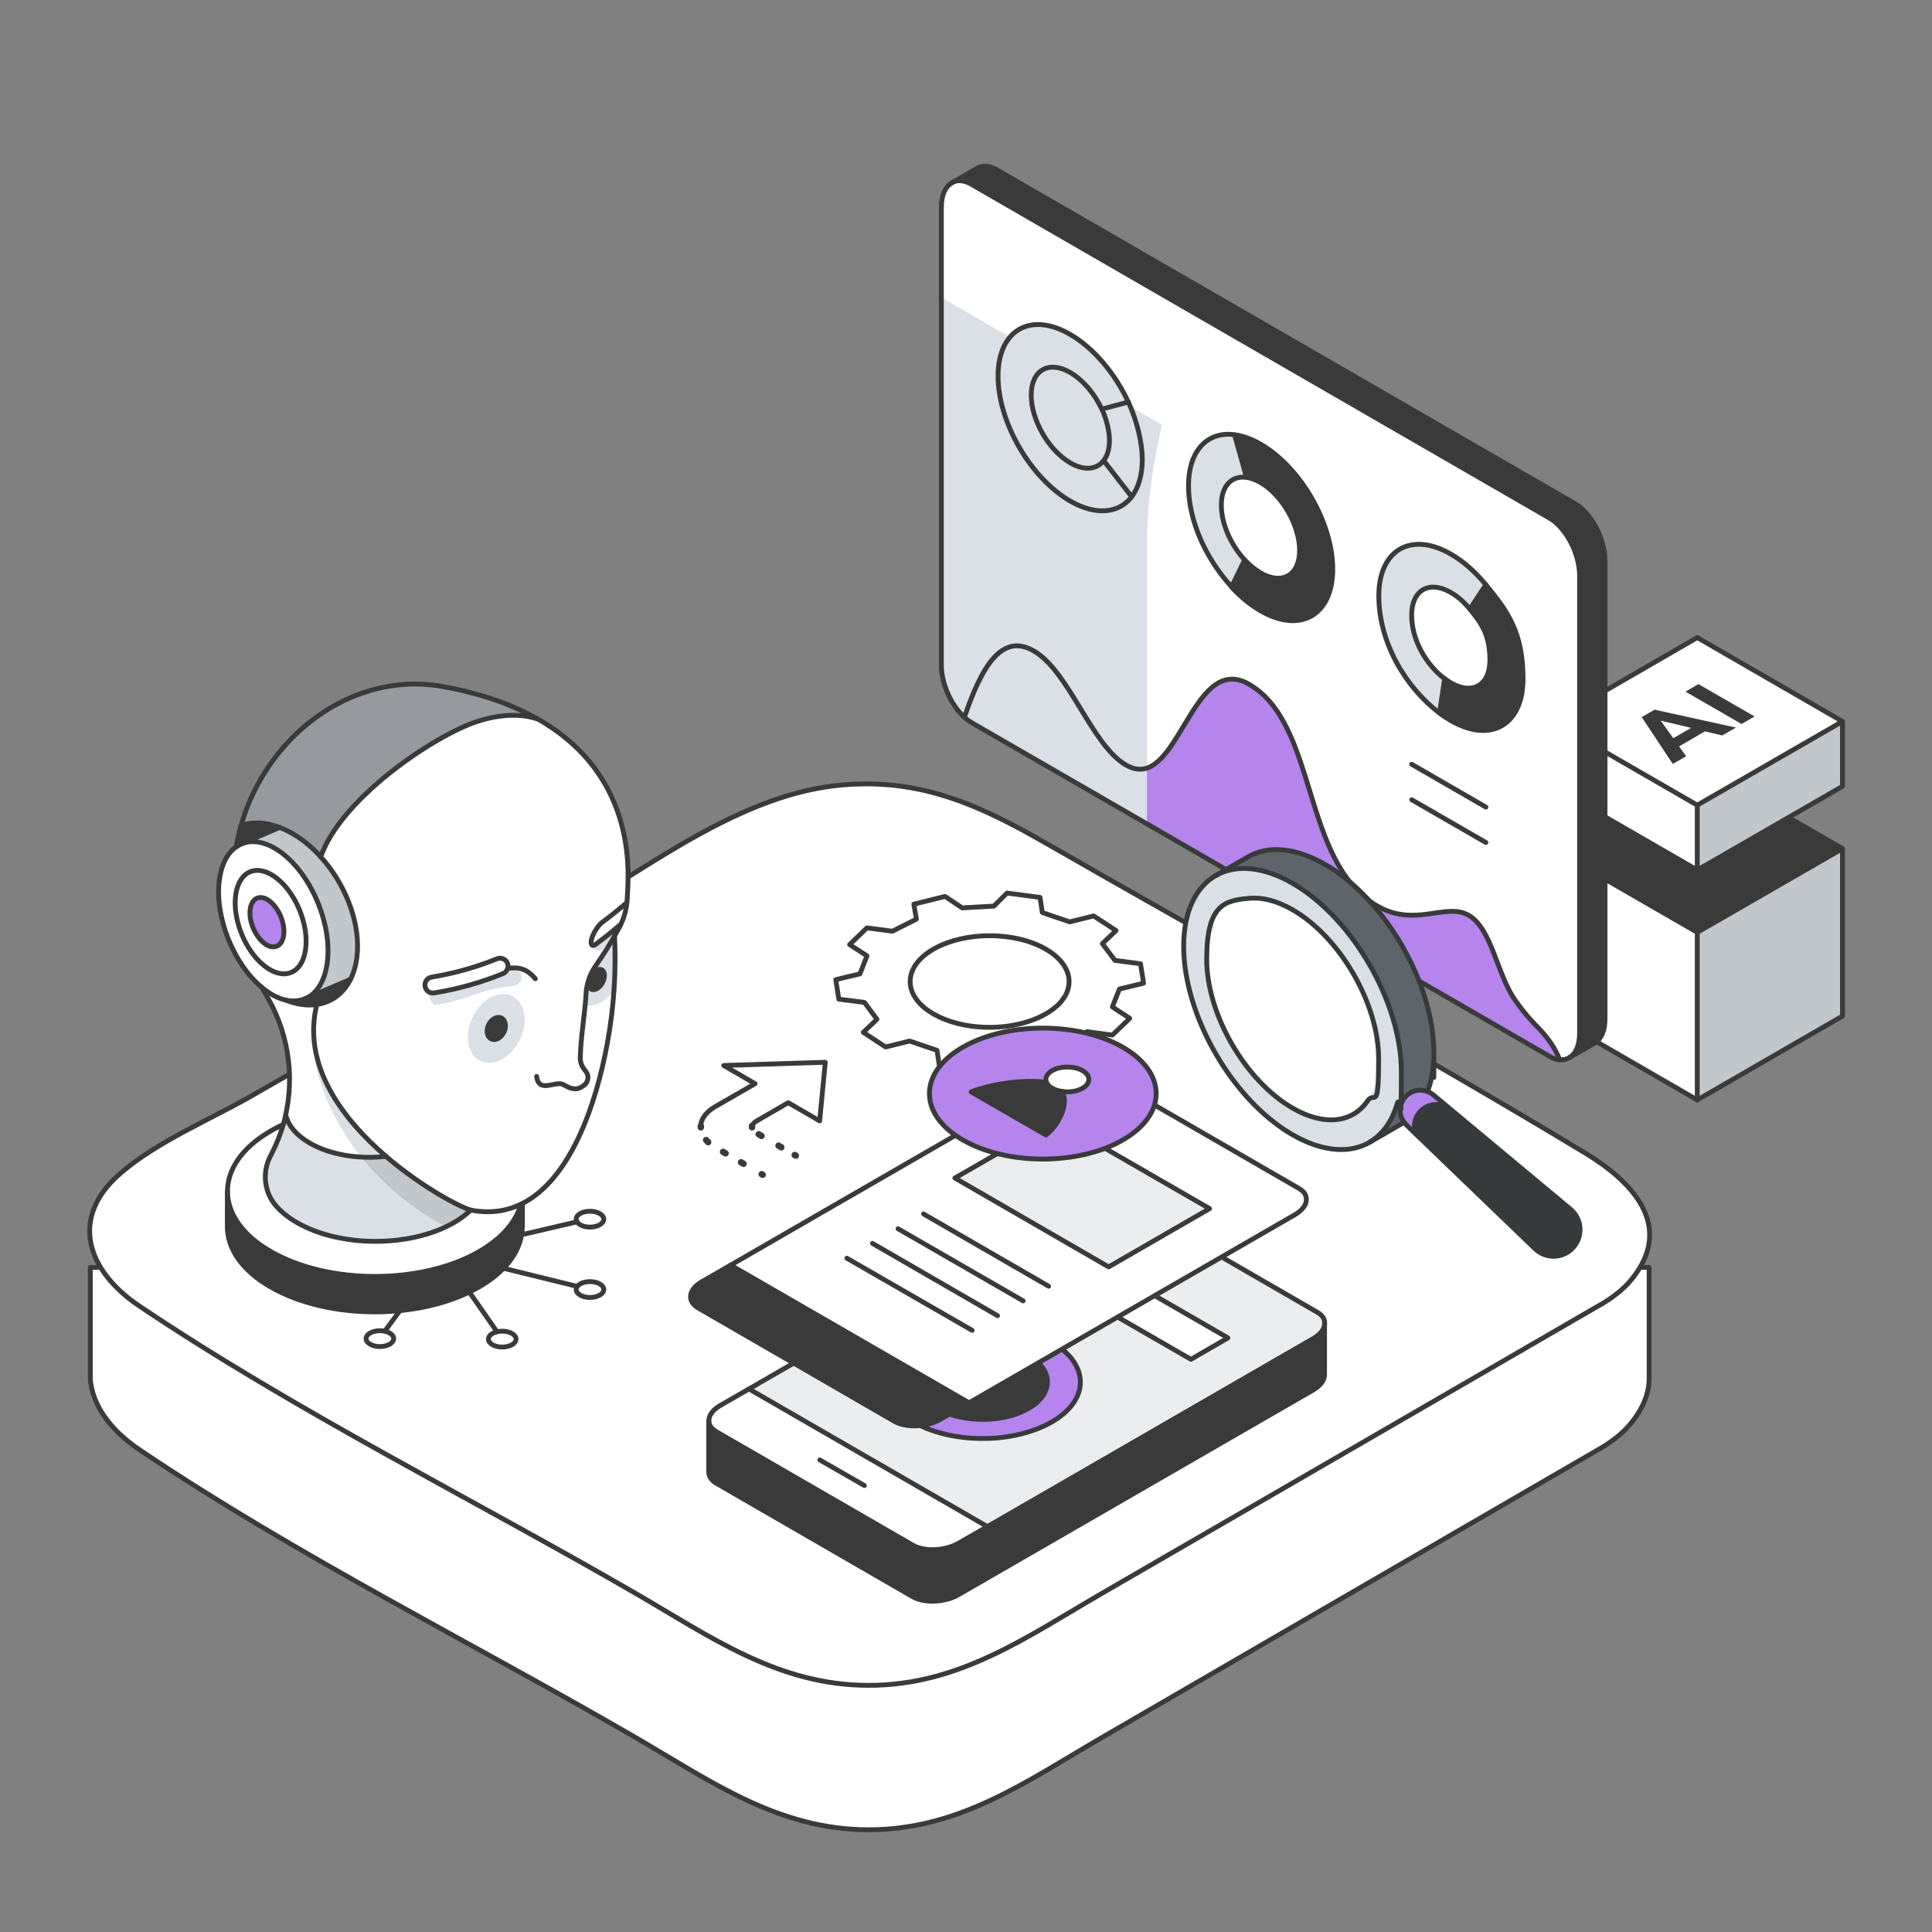 <?xml version="1.0" encoding="UTF-8"?>
<svg xmlns="http://www.w3.org/2000/svg" version="1.1" viewBox="0 0 1200 1200">
  <rect x="0" y="0" width="1200" height="1200" fill="#808080" stroke="none"/>
  <!-- Generator: Adobe Illustrator 29.3.1, SVG Export Plug-In . SVG Version: 2.1.0 Build 151)  -->
  <defs>
    <style>
      .st0 {
        fill: #ebedef;
      }

      .st1 {
        fill: #c2c7cc;
      }

      .st2 {
        fill: #c2c7cc;
      }

      .st3 {
        fill: #969a9e;
      }

      .st4, .st5, .st6, .st7, .st8, .st9, .st10 {
        stroke-linecap: round;
        stroke-linejoin: round;
      }

      .st4, .st5, .st7, .st8, .st10 {
        stroke: #3a3a3a;
      }

      .st4, .st6, .st7, .st9 {
        stroke-width: 3px;
      }

      .st4, .st11 {
        fill: #fff;
      }

      .st12 {
        fill: #3a3a3a;
      }

      .st13 {
        fill: #3a3a3a;
      }

      .st14 {
        isolation: isolate;
      }

      .st5 {
        stroke-dasharray: 1.8 11.1;
      }

      .st5, .st6, .st7, .st8, .st9, .st10 {
        fill: none;
      }

      .st5, .st8, .st10 {
        stroke-width: 4px;
      }

      .st6 {
        stroke: #373a3a;
      }

      .st15 {
        mix-blend-mode: multiply;
      }

      .st16 {
        fill: #5f646b;
      }

      .st17 {
        fill: #dae0e5;
      }

      .st18 {
        fill: #b584ed;
      }

      .st19 {
        fill: #373a3a;
      }

      .st9 {
        stroke: #3a3a3a;
      }

      .st10 {
        stroke-dasharray: 2 12.2;
      }
    </style>
  </defs>
  <g class="st14">
    <g id="Layer_1">
      <g>
        <g id="cube">
          <g>
            <polygon class="st2" points="1144.4 527.1 1144.4 631.1 1054.2 683.2 1054.2 579.1 1144.4 527.1"/>
            <polygon class="st12" points="1144.4 527.1 1054.2 579.1 964.1 527.1 1054.2 475 1144.4 527.1"/>
            <polygon class="st11" points="1054.2 579.1 1054.2 683.2 964.1 631.1 964.1 527.1 1054.2 579.1"/>
          </g>
          <g>
            <polygon class="st7" points="964.1 527.1 1054.2 475 1144.4 527.1 1054.2 579.1 964.1 527.1"/>
            <line class="st7" x1="1054.2" y1="579.1" x2="1054.2" y2="683.2"/>
            <polyline class="st7" points="964.1 527.1 964.1 631.1 1054.2 683.2 1144.4 631.1 1144.4 527.1"/>
          </g>
        </g>
        <g id="cube1" data-name="cube">
          <g>
            <polygon class="st2" points="1144.4 448.1 1144.4 488.4 1054.2 540.4 1054.2 500.1 1144.4 448.1"/>
            <polygon class="st11" points="1144.4 448.1 1054.2 500.1 964.1 448.1 1054.2 396 1144.4 448.1"/>
            <polygon class="st11" points="1054.2 500.1 1054.2 540.4 964.1 488.4 964.1 448.1 1054.2 500.1"/>
          </g>
          <g>
            <polygon class="st7" points="964.1 448.1 1054.2 396 1144.4 448.1 1054.2 500.1 964.1 448.1"/>
            <line class="st7" x1="1054.2" y1="500.1" x2="1054.2" y2="540.4"/>
            <polyline class="st7" points="964.1 448.1 964.1 488.4 1054.2 540.4 1144.4 488.4 1144.4 448.1"/>
          </g>
        </g>
        <g>
          <path class="st12" d="M1059.1,454.2l-16.2,9.4,4.4,6.1-8.3,4.8-19.3-29.1,8-4.6,50.5,11.1-8.5,4.9-10.6-2.5ZM1050.4,452.1l-18.9-4.5,7.8,10.9,11.1-6.4Z"/>
          <polygon class="st12" points="1046.9 429.6 1054.9 424.9 1089.8 445 1081.7 449.7 1046.9 429.6"/>
        </g>
      </g>
      <g>
        <path class="st4" d="M56.1,787.2v69h0c1,16.5,12.6,32.2,30.6,44.3,97.7,65.8,206,119.5,307.9,178.6,47,27.3,88.7,57.4,145,57.4s98-30.1,145-57.4c102.6-59.5,205.2-119.1,307.9-178.6,7.4-4.2,14.9-9.6,20.3-16.2,8.1-9.9,11.5-19.3,11.5-28.1h0v-69H56.1Z"/>
        <path class="st4" d="M992.8,811.1c-102.7,59.5-205.4,119-308.1,178.4-47.1,27.3-88.9,57.3-145.1,57.3-56.3,0-98-30-145.1-57.3-102-59-210.3-112.7-308.1-178.4-32-21.5-44-54.6-11.4-82.5,23.2-19.9,55.2-33,81.4-48,64.4-37,128.7-74,193.1-110.9,53.2-30.6,110.5-76.9,174.2-82.2,48.8-4.1,85.6,13,126.6,36.6,111.3,63.9,224.2,125.6,334,191.9,29.1,17.6,56.5,45.3,28.9,78.9-5.4,6.6-12.9,12-20.3,16.2h0Z"/>
      </g>
      <g>
        <g>
          <path class="st13" d="M996.9,463.6v169.2c0,7.4-2.4,12.5-6.2,14.9,0,0-.1,0-.2.1l-15.6,8.9c3.8-2.3,6.2-7.6,6.2-14.9v-284.4c0-13.7-8.4-29.7-18.7-35.7l-359-207.3c-4.5-2.6-8.7-2.9-11.9-1.2l15.7-9.1c3.2-1.7,7.4-1.5,11.9,1.2l359,207.3c10.3,6,18.7,21.9,18.7,35.7v115.2Z"/>
          <path class="st11" d="M702.9,308.5c4.2-5.5,6.6-13.3,6.6-23.2s-3.2-23.9-8.7-35.6c-8.1-17.5-21.3-33.4-36.1-42-24.7-14.3-44.8-2.7-44.8,25.9s20.1,63.3,44.8,77.6c16.1,9.3,30.3,7.6,38.2-2.6ZM981.1,472.7v169.2c0,7.4-2.4,12.6-6.2,14.9,0,0-.1.1-.3.2-1.7,1-3.7,1.4-5.9,1.2h0c-2.5-6.3-6.4-12.5-12.4-18.8-4.3-4.4-9.3-9.7-15.3-18.2-11.2-15.9-14.4-44.3-28.8-52.6-14.2-8.2-33,7.9-56.8-5.8-47.3-27.3-36.5-112.8-79.6-137.7-36.2-20.9-44,69-76.4,50.2-21.5-12.4-35.2-58.2-57.3-70.9-19.8-11.4-32.3,9.4-43.1,41.2-8.2-7.4-14.3-20.7-14.3-32.4V128.7c0-7.5,2.5-12.8,6.5-15.1l.3-.2c3.2-1.7,7.4-1.5,11.9,1.2l359,207.3c10.3,6,18.7,21.9,18.7,35.7v115.3ZM946,421.8c0-19.5-9.3-41.8-23.1-58.5-6.4-7.8-13.8-14.5-21.7-19-24.7-14.3-44.8-2.7-44.8,25.9s16.3,56.6,37.7,72.8c2.3,1.8,4.7,3.3,7.1,4.7,24.7,14.3,44.8,2.7,44.8-25.9ZM827.7,353.5c0-28.6-20-63.3-44.8-77.6-5.7-3.3-11.1-5.2-16.2-5.9-16.7-2.2-28.6,9.7-28.6,31.7s11,45.6,26.7,62.7c5.5,6,11.7,11.1,18.1,14.8,24.7,14.3,44.8,2.7,44.8-25.9Z"/>
          <path class="st18" d="M956.3,639.4c6,6.3,9.9,12.5,12.4,18.8-2-.2-4.1-.9-6.3-2.2l-359-207.3c-1.5-.9-3-2-4.4-3.3,10.8-31.8,23.3-52.6,43.1-41.2,22.1,12.8,35.8,58.5,57.3,70.9,32.4,18.7,40.2-71.1,76.4-50.2,43.1,24.9,32.3,110.4,79.6,137.7,23.8,13.7,42.6-2.4,56.8,5.8,14.4,8.3,17.6,36.7,28.8,52.6,5.9,8.5,11,13.8,15.3,18.2Z"/>
          <path class="st13" d="M922.9,363.2c13.8,16.8,23.1,39.1,23.1,58.5,0,28.6-20,40.1-44.8,25.9-2.4-1.4-4.8-3-7.1-4.7l3.2-21.5c1.2.9,2.5,1.8,3.8,2.6,13.4,7.8,24.3,1.5,24.3-14s-5.1-22.7-12.5-31.8l9.9-14.9Z"/>
          <path class="st17" d="M922.9,363.2l-9.9,14.9c-3.5-4.3-7.5-7.9-11.8-10.3-13.4-7.8-24.3-1.5-24.3,14s8.9,30.7,20.5,39.6l-3.2,21.5c-21.4-16.3-37.7-47.1-37.7-72.8s20-40.1,44.8-25.9c7.9,4.5,15.3,11.2,21.7,19Z"/>
          <path class="st11" d="M913,378.2c7.5,9.1,12.5,21.2,12.5,31.8,0,15.5-10.9,21.8-24.3,14-1.3-.8-2.6-1.6-3.8-2.6-11.6-8.8-20.5-25.6-20.5-39.6s10.9-21.8,24.3-14c4.3,2.5,8.3,6.1,11.8,10.3Z"/>
          <path class="st13" d="M782.9,276c24.7,14.3,44.8,49,44.8,77.6s-20,40.1-44.8,25.9c-6.4-3.7-12.5-8.8-18.1-14.8l8.3-16.9c3,3.3,6.3,6,9.8,8.1,13.4,7.8,24.3,1.5,24.3-14s-10.9-34.4-24.3-42.1c-3.1-1.8-6.1-2.8-8.8-3.2l-7.4-26.3c5,.6,10.5,2.6,16.2,5.9Z"/>
          <path class="st11" d="M782.9,299.6c13.4,7.8,24.3,26.6,24.3,42.1s-10.9,21.8-24.3,14c-3.5-2-6.8-4.8-9.8-8.1-8.5-9.3-14.5-22.6-14.5-34.1s6.5-18.4,15.5-17.2c2.7.4,5.7,1.4,8.8,3.2Z"/>
          <path class="st17" d="M766.8,270.1l7.4,26.3c-9.1-1.2-15.5,5.3-15.5,17.2s6,24.8,14.5,34.1l-8.3,16.9c-15.7-17.1-26.7-41.6-26.7-62.7s11.9-33.9,28.6-31.7Z"/>
          <path class="st13" d="M709.5,285.3c0,9.9-2.4,17.8-6.6,23.2l-17.4-22.4h0c2.3-3,3.6-7.2,3.6-12.6s-1.7-13-4.7-19.3h0l16.5-4.4c5.5,11.7,8.7,24.1,8.7,35.6Z"/>
          <path class="st17" d="M685.5,286.1l17.4,22.4c-7.9,10.2-22,11.9-38.2,2.6-24.7-14.3-44.8-49-44.8-77.6s20.1-40.1,44.8-25.9c14.8,8.6,28,24.5,36.1,42l-16.5,4.4h0c-4.4-9.5-11.6-18.1-19.6-22.8-13.4-7.8-24.3-1.5-24.3,14s10.9,34.4,24.3,42.1c8.8,5.1,16.4,4.1,20.7-1.4h0Z"/>
          <path class="st11" d="M689.1,273.5c0,5.4-1.3,9.7-3.6,12.6-4.3,5.6-12,6.5-20.7,1.4-13.4-7.8-24.3-26.6-24.3-42.1s10.9-21.8,24.3-14c8,4.6,15.2,13.3,19.6,22.8,3,6.4,4.7,13.1,4.7,19.3Z"/>
        </g>
        <g class="st15">
          <path class="st17" d="M584.8,413c0,11.7,6.1,25.1,14.3,32.4,1.4,1.3,2.9,2.4,4.4,3.3l108.9,62.9v-173.1c0-20.9,2.5-43.2,7.5-66.1l1.8-8.5-136.8-79v228.2Z"/>
        </g>
        <g>
          <path class="st9" d="M968.7,658.2c2.2.2,4.2-.2,5.9-1.2.1,0,.2,0,.3-.2,3.8-2.3,6.2-7.6,6.2-14.9v-284.4c0-13.7-8.4-29.7-18.7-35.7l-359-207.3c-4.5-2.6-8.7-2.9-11.9-1.2"/>
          <path class="st9" d="M607,104.5l-15.8,9.1c-4,2.3-6.5,7.6-6.5,15.1v284.4c0,11.7,6.1,25,14.3,32.4,1.4,1.3,2.9,2.4,4.4,3.3l359,207.3c2.2,1.3,4.3,2,6.3,2.2"/>
          <path class="st9" d="M599,445.5c10.8-31.8,23.3-52.6,43.1-41.2,22.1,12.8,35.8,58.5,57.3,70.9,32.4,18.7,40.2-71.1,76.4-50.2,43.1,24.9,32.3,110.4,79.6,137.7,23.8,13.7,42.6-2.4,56.8,5.8,14.4,8.3,17.6,36.7,28.8,52.6,5.9,8.5,11,13.8,15.3,18.2,6,6.3,9.9,12.5,12.4,18.8h0"/>
          <path class="st9" d="M702.9,308.5c4.2-5.5,6.6-13.3,6.6-23.2s-3.2-23.9-8.7-35.6c-8.1-17.5-21.3-33.4-36.1-42-24.7-14.3-44.8-2.7-44.8,25.9s20.1,63.3,44.8,77.6c16.1,9.3,30.3,7.6,38.2-2.6Z"/>
          <path class="st9" d="M685.5,286.1c2.3-3,3.6-7.2,3.6-12.6s-1.7-13-4.7-19.3c-4.4-9.5-11.6-18.1-19.6-22.8-13.4-7.8-24.3-1.5-24.3,14s10.9,34.4,24.3,42.1c8.8,5.1,16.4,4.1,20.7-1.4Z"/>
          <line class="st9" x1="700.9" y1="249.7" x2="684.4" y2="254.1"/>
          <polyline class="st9" points="685.5 286.1 702.9 308.5 702.9 308.5"/>
          <path class="st9" d="M764.9,364.6c5.5,6,11.7,11.1,18.1,14.8,24.7,14.3,44.8,2.7,44.8-25.9s-20-63.3-44.8-77.6c-5.7-3.3-11.2-5.2-16.2-5.9-16.7-2.2-28.6,9.7-28.6,31.7s11,45.6,26.7,62.7Z"/>
          <path class="st9" d="M773.1,347.7c3,3.3,6.3,6,9.8,8.1,13.4,7.8,24.3,1.5,24.3-14s-10.9-34.4-24.3-42.1c-3.1-1.8-6.1-2.8-8.8-3.2-9.1-1.2-15.5,5.3-15.5,17.2s6,24.8,14.5,34.1Z"/>
          <line class="st9" x1="764.9" y1="364.6" x2="773.1" y2="347.7"/>
          <line class="st9" x1="774.2" y1="296.4" x2="766.8" y2="270.1"/>
          <path class="st9" d="M894.1,442.9c2.3,1.8,4.7,3.3,7.1,4.7,24.7,14.3,44.8,2.7,44.8-25.9s-9.3-41.8-23.1-58.5c-6.4-7.8-13.8-14.5-21.7-19-24.7-14.3-44.8-2.7-44.8,25.9s16.3,56.6,37.7,72.8Z"/>
          <path class="st9" d="M897.3,421.5c1.2.9,2.5,1.8,3.8,2.6,13.4,7.8,24.3,1.5,24.3-14s-5-22.7-12.5-31.8c-3.5-4.3-7.5-7.9-11.8-10.3-13.4-7.8-24.3-1.5-24.3,14s8.9,30.8,20.5,39.6Z"/>
          <line class="st9" x1="897.3" y1="421.5" x2="894.1" y2="442.9"/>
          <line class="st9" x1="913" y1="378.2" x2="922.9" y2="363.2"/>
          <line class="st9" x1="876.8" y1="474.7" x2="922.9" y2="501.3"/>
          <line class="st9" x1="876.8" y1="496.7" x2="922.9" y2="523.3"/>
          <path class="st9" d="M974.9,656.8l15.6-8.9c0,0,.1-.1.2-.1,3.8-2.4,6.2-7.6,6.2-14.9v-284.4c0-13.7-8.4-29.7-18.7-35.7l-359-207.3c-4.5-2.6-8.7-2.9-11.9-1.2"/>
        </g>
      </g>
      <g>
        <polygon class="st7" points="701.7 632.5 690.9 625.4 695.3 614.3 710.3 610.7 708.4 598.6 693.2 596.6 693.1 596.6 692.5 596.5 684.7 586.1 693.2 578 679.3 568.9 664.4 572.6 647.4 566.8 646 557.4 625.5 554.7 617.3 562.8 597.6 563.9 587 556.8 567.6 561.6 569.2 570.9 554.3 578.4 538.5 576.3 527.7 586.7 538.5 593.7 534.1 604.9 527.8 606.4 527.7 606.4 527.7 606.4 519.1 608.5 521 620.6 536.9 622.6 544.7 633.1 536.2 641.2 550.1 650.3 565 646.6 582 652.4 583.4 661.7 603.9 664.4 612.1 656.3 631.8 655.3 642.4 662.4 661.8 657.6 660.2 648.3 675.1 640.8 690.9 642.9 692.8 641.1 700.7 633.5 701.7 632.5"/>
        <path class="st7" d="M574.4,626.1c-2.4-1.9-4.3-4-5.8-6.2-3.4-5.1-4.3-10.8-2.1-16.5,6-15.3,32.5-25,59.1-21.5,26.6,3.5,43.2,18.7,37.2,34.1-.5,1.4-1.2,2.7-2.1,3.9-1.5,2.3-3.4,4.4-5.8,6.2-11.2,9.1-31.2,13.9-51.2,11.3-12.3-1.6-22.5-5.8-29.3-11.3Z"/>
      </g>
      <g>
        <polyline class="st7" points="358.5 799 274.7 778.4 358.4 758.9"/>
        <polyline class="st7" points="308.7 827.2 274.7 778.4 239 826.8"/>
        <path class="st7" d="M360.5,804.5c3.4,1.9,8.8,1.8,12.1-.1,3.3-2,3.2-5.1-.2-7-3.4-1.9-8.8-1.8-12.1.1-3.3,2-3.2,5.1.2,7Z"/>
        <path class="st7" d="M306,835.3c3.4,1.9,8.8,1.8,12.1-.1,3.3-2,3.2-5.1-.2-7-3.4-1.9-8.8-1.8-12.1.1-3.3,2-3.2,5.1.2,7Z"/>
        <path class="st7" d="M230,835c3.4,1.9,8.8,1.8,12.1-.1,3.3-2,3.2-5.1-.2-7-3.4-1.9-8.8-1.8-12.1.1-3.3,2-3.2,5.1.2,7Z"/>
        <path class="st7" d="M360.5,760.8c3.4,1.9,8.8,1.8,12.1-.1,3.3-2,3.2-5.1-.2-7-3.4-1.9-8.8-1.8-12.1.1s-3.2,5.1.2,7Z"/>
      </g>
      <g>
        <g>
          <path class="st17" d="M315.5,600c0,2-1.1,4-3.1,4.8-13.5,5.5-27.9,9.6-42.7,12-.3,0-.5,0-.8,0-.7,0-1.3-.1-1.9-.4-.4,1.7-.2,3.6.5,5.1,0,1.1,1.7,2.8,3.3,2.8,16-2.2,30.3-10.5,46.3-11.6,4.4,0,8.8-3.9,6.1-8.3-1.9-2.9-4.7-4.2-7.7-4.5Z"/>
          <path class="st17" d="M375.4,588.5c1.9-2.6,4-4.4,6.3-6,0-.4,0-.9,0-1.3,1.1-1.9,2.1-3.7,3-5.4.3-.5.6-1.1.8-1.6-5.2,4.4-10.3,8.4-15.3,12.2-.8.6-1.5.9-2.1.8,0,.3,0,.5.2.8,1.1,4.4,5.5,2.8,7.2.6Z"/>
          <path class="st11" d="M375.4,588.5c-1.7,2.2-6.1,3.9-7.2-.6,0-.3-.1-.5-.2-.8-1-.2-1.3-1.7-.7-4.1,1-3.7,3.9-8.3,6.5-10.2,5-3.7,10.1-7.8,15.3-12.2,0-1,.2-2,.2-3,.2-9.6,9.1-74.7-56.1-111.3h0c-12.5-4-27.6-2.1-41.8,3.5-15.5,6.2-40.5,21.3-60.9,40-14.3,13-26.3,27.8-31.4,42.3,14.6,16.1,23.9,38.7,22.8,58.8-.4,6.7-1.9,12.5-4.3,17.3-4.4,8.8-11.8,14.3-21,15.6h0c-9.4,37.5,15.8,71,42.9,94.3,22.7,19.5,46.6,31.8,52.7,33.4.2,0,.4,0,.5.1,11.5,2.1,21.6.5,30.5-3.7.4-.2.7-.4,1.1-.5,29.8-15.2,45.7-61,52.8-99.9,3.9-21.6,5.5-43.4,4.5-65.1-2.3,1.5-4.4,3.4-6.3,6ZM309.6,644.9c-3.1,1.8-6.1.5-6.9-2.9-.7-3.4,1.1-7.5,4.2-9.3,3.1-1.8,6.1-.5,6.9,2.9.7,3.4-1.1,7.5-4.2,9.3ZM317.1,612.7c-16,1.1-30.3,9.4-46.3,11.6-1.7,0-3.3-1.7-3.3-2.8-.8-1.5-.9-3.4-.5-5.1-1.5-.6-2.7-2-3-3.8-.4-2.7,1.4-5.2,4.1-5.7,14.1-2.3,27.8-6.2,40.6-11.4,2.5-1,5.4.2,6.5,2.7.2.6.3,1.1.4,1.7,3,.3,5.8,1.6,7.7,4.5,2.8,4.4-1.7,8.3-6.1,8.3ZM375.5,606.5c-.3,3.3-2.6,6.9-5.3,8-2.7,1.1-4.7-.7-4.4-4,.3-3.3,2.6-6.9,5.3-8,2.7-1.1,4.7.7,4.4,4Z"/>
          <path class="st17" d="M381.4,615.4c-2.1,2.7-4.6,5.1-7.4,6.7-3.7,2.2-7.4,2.9-10.7,2.3.2-2.5.4-4.9.6-7.3.3-6,2.3-11.9,5.7-16.9,5.5-8,9.2-14,12.1-19.1.6,11.4.5,22.8-.3,34.2Z"/>
          <path class="st17" d="M325.4,628.8c2.3,10.4-3.6,23.4-13,28.9-9.5,5.5-19,1.6-21.3-8.9-2.3-10.4,3.6-23.4,13-28.9,9.5-5.5,19-1.6,21.3,8.9Z"/>
          <path class="st11" d="M389.3,560.7c-.4,4.7-1.7,9.3-3.8,13.6-5.2,4.4-10.3,8.4-15.3,12.2-2.5,1.9-3.7.4-2.7-3.3,1-3.7,3.9-8.3,6.5-10.2,5-3.7,10.1-7.8,15.3-12.2Z"/>
          <path class="st13" d="M371.1,602.4c2.7-1.1,4.7.7,4.4,4-.3,3.3-2.6,6.9-5.3,8-2.7,1.1-4.7-.7-4.4-4,.3-3.3,2.6-6.9,5.3-8Z"/>
          <path class="st13" d="M324.5,761.7v.3c0,13.5-8.9,27.1-26.8,37.4-35.8,20.7-93.8,20.7-129.6,0-17.9-10.3-26.8-23.9-26.8-37.4v-22c0,13.5,8.9,27.1,26.8,37.4,35.8,20.7,93.8,20.7,129.6,0,14.3-8.3,22.9-18.6,25.8-29.3.4-.2.7-.4,1.1-.5v14.2Z"/>
          <path class="st11" d="M323.4,748c-2.9,10.7-11.5,21-25.8,29.3-35.8,20.7-93.8,20.7-129.6,0-17.9-10.3-26.8-23.9-26.8-37.4,0-13.5,8.9-27.1,26.8-37.4,2.5-1.5,5.2-2.8,7.9-4.1-1.7,6-4.1,11.9-7,17.7-.4.7-.7,1.5-1.1,2.2-1.3,2.5-2.2,5.2-2.7,8-1.4,7.7.6,15.7,5.5,21.9,3.3,4.1,7.9,8,13.8,11.3,26.9,15.5,70.5,15.5,97.4,0,4.2-2.4,7.7-5,10.5-7.8.2,0,.4,0,.5.1,11.5,2.1,21.6.5,30.5-3.7Z"/>
          <path class="st11" d="M315.1,598.2c1,2.5-.2,5.4-2.7,6.5-13.5,5.5-27.9,9.6-42.7,12-.3,0-.5,0-.8,0-2.4,0-4.5-1.7-4.9-4.2-.4-2.7,1.4-5.2,4.1-5.7,14.1-2.3,27.8-6.2,40.6-11.4,2.5-1,5.4.2,6.5,2.7Z"/>
          <path class="st13" d="M313.8,635.6c.7,3.4-1.1,7.5-4.2,9.3-3.1,1.8-6.1.5-6.9-2.9-.7-3.4,1.1-7.5,4.2-9.3,3.1-1.8,6.1-.5,6.9,2.9Z"/>
          <path class="st1" d="M276.9,762c1.7-.8,3.3-1.7,4.9-2.6,4.2-2.4,7.7-5,10.5-7.8-6.1-1.6-30-13.9-52.7-33.4-5.1.6-10.2.8-15.4.5,14.2,17.8,32.3,32.7,52.6,43.3Z"/>
          <path class="st17" d="M224.3,718.7c-11.6-.6-23-3.5-31.9-8.7-8.6-5-13.6-11.2-14.9-17.7-.4,2-1,4.1-1.5,6.1-1.7,6-4.1,11.9-7,17.7-.4.7-.7,1.5-1.1,2.2-1.3,2.5-2.2,5.2-2.7,8-1.4,7.7.6,15.7,5.5,21.9,3.3,4.1,7.9,8,13.8,11.3,25.3,14.6,65.4,15.5,92.5,2.6-20.3-10.6-38.4-25.5-52.6-43.3Z"/>
          <path class="st11" d="M195.7,651.1c-1.4-8.7-1.2-17.8,1.1-27.1h0c-5.8.8-12.4,0-19.3-2.8h0c-4.3-1-9-3.2-13.6-6.9-.5-.4-.9-.8-1.4-1.1.9,1.6,1.8,3.1,2.7,4.7,13.7,22.6,18,49.4,12.4,74.5,1.3,6.5,6.3,12.7,14.9,17.7,8.9,5.1,20.3,8,31.9,8.7-11.8-14.7-20.8-31.4-26.2-49.3-1.9-6.1-2.6-12.2-2.4-18.4Z"/>
          <path class="st17" d="M239.7,718.2c-20.4-17.5-39.7-40.8-44-67.2-.2,6.1.5,12.3,2.4,18.4,5.4,17.9,14.5,34.5,26.2,49.3,5.1.3,10.3.1,15.4-.5Z"/>
          <path class="st1" d="M199.2,532.2c14.6,16.1,23.9,38.7,22.8,58.8-.4,6.7-1.9,12.5-4.3,17.3l-27.9,11.9c6.8-3.1,11.8-10.6,13.4-21.9,3.2-23.2-9.1-53.8-27.6-68.2-9.3-7.2-18.4-9-25.5-6.1l23.8-10.1c1.6.6,3.3,1.4,5,2.2,7.5,3.8,14.4,9.3,20.4,16Z"/>
          <path class="st13" d="M189.8,620.2l27.9-11.9c-4.4,8.8-11.8,14.3-21,15.6-5.8.9-12.4,0-19.3-2.7,4.4,1,8.4.7,12-.9h.3Z"/>
          <path class="st11" d="M175.6,530.2c18.5,14.4,30.9,44.9,27.6,68.2-1.6,11.3-6.6,18.8-13.4,21.9h-.3c-3.6,1.6-7.7,2-12,1h0c-4.3-1-9-3.2-13.6-6.9-.5-.4-.9-.8-1.4-1.1-17.7-14.8-29.4-44.4-26.2-67,1.3-9.6,5.1-16.5,10.4-20.2,1-.7,2.1-1.3,3.3-1.8h.2c7.1-3,16.2-1.2,25.5,6ZM189.8,589.7c2.1-15.1-5.9-34.9-17.9-44.2-12-9.4-23.4-4.7-25.5,10.3-2.1,15.1,5.9,34.9,17.9,44.2,12,9.4,23.4,4.7,25.5-10.3Z"/>
          <path class="st3" d="M275.3,426.5c-35.5-6.5-69.9,7.2-94.5,32.4-14.3,14.7-25.3,33.2-31.2,53.9,7-2.5,15.3-2.3,24.2,1.2,1.6.6,3.3,1.4,5,2.2,7.5,3.8,14.4,9.3,20.4,16,5.1-14.6,17.2-29.3,31.4-42.3,20.4-18.7,45.4-33.8,60.9-40,14.2-5.6,29.3-7.5,41.8-3.5-15-8.5-34-15.4-58-19.8Z"/>
          <path class="st11" d="M171.8,545.5c12,9.3,20,29.1,17.9,44.2-2.1,15.1-13.5,19.7-25.5,10.3-12-9.3-20-29.1-17.9-44.2,2.1-15.1,13.5-19.7,25.5-10.3ZM176.2,580.9c1-7.2-2.8-16.7-8.6-21.1-5.7-4.5-11.2-2.3-12.2,4.9-1,7.2,2.8,16.7,8.6,21.1,5.7,4.5,11.2,2.3,12.2-4.9Z"/>
          <path class="st18" d="M167.7,559.7c5.7,4.5,9.6,13.9,8.6,21.1-1,7.2-6.5,9.4-12.2,4.9-5.7-4.5-9.6-13.9-8.6-21.1,1-7.2,6.5-9.4,12.2-4.9Z"/>
          <path class="st13" d="M173.8,513.9l-23.9,10.2c-1.1.5-2.2,1.1-3.3,1.8.8-4.5,1.8-8.9,3-13.2,7-2.5,15.3-2.3,24.2,1.2Z"/>
        </g>
        <g>
          <path class="st9" d="M381.7,581.2c1.1,22.2-.4,44.4-4.4,66.4-7.1,38.9-23,84.7-52.8,99.9-.4.2-.7.4-1.1.5-8.9,4.3-19,5.8-30.5,3.7-.2,0-.3,0-.5-.1-6.1-1.6-30-13.9-52.7-33.4-27.1-23.3-52.3-56.8-42.9-94.3"/>
          <path class="st9" d="M149.6,512.8c7-2.5,15.3-2.3,24.2,1.2,1.6.6,3.3,1.4,5,2.2,7.5,3.8,14.4,9.3,20.4,16,14.6,16.1,23.9,38.7,22.8,58.8-.4,6.7-1.9,12.5-4.3,17.3-4.4,8.8-11.8,14.3-21,15.6-5.8.9-12.4,0-19.3-2.7"/>
          <path class="st9" d="M333.4,446.3c-15-8.5-34-15.4-58-19.8-35.5-6.5-69.9,7.2-94.5,32.4-14.3,14.7-25.3,33.2-31.2,53.9-1.2,4.3-2.2,8.7-3,13.2"/>
          <path class="st9" d="M333.3,668.6c.6,4.5,2.7,5.7,5.4,5.7,2.7,0,6-1.2,8.9-1.2,3.1,0,4.8,3.2,10.1,3.2,1.8,0,3.6-1.1,5.3-2.4,2.5-2.1,2.9-5.8.9-8.4-.4-.5-.9-1.1-1.3-1.7-1.4-1.9-2.2-4.2-2.2-6.6.3-13.7,3-27.9,3.6-40,.3-6,2.3-11.9,5.7-16.9,5.5-8,9.2-14,12.1-19.1,1.1-1.9,2.1-3.7,3-5.4.3-.5.6-1.1.8-1.6,2-4.3,3.3-8.9,3.8-13.6,0-1,.2-2,.2-3,.2-9.6,9.1-74.7-56.1-111.3"/>
          <path class="st9" d="M189.5,620.3c-3.6,1.5-7.7,1.8-12,.9h0c-4.3-1-9-3.2-13.6-6.9-.5-.4-.9-.8-1.4-1.1-17.7-14.8-29.4-44.4-26.2-67,1.3-9.6,5.1-16.5,10.4-20.2,1-.7,2.1-1.3,3.3-1.8"/>
          <path class="st9" d="M150.1,524.1c7.1-2.9,16.2-1.1,25.5,6.1,18.5,14.4,30.9,44.9,27.6,68.2-1.6,11.3-6.6,18.8-13.4,21.9"/>
          <path class="st9" d="M189.8,589.7c-2.1,15.1-13.5,19.7-25.5,10.3-12-9.3-20-29.1-17.9-44.2,2.1-15.1,13.5-19.7,25.5-10.3,12,9.3,20,29.1,17.9,44.2Z"/>
          <path class="st9" d="M176.2,580.9c-1,7.2-6.5,9.4-12.2,4.9-5.7-4.5-9.6-13.9-8.6-21.1,1-7.2,6.5-9.4,12.2-4.9,5.7,4.5,9.6,13.9,8.6,21.1Z"/>
          <line class="st9" x1="149.9" y1="524.1" x2="173.8" y2="513.9"/>
          <line class="st9" x1="189.5" y1="620.3" x2="217.7" y2="608.3"/>
          <path class="st9" d="M292.4,751.6c-2.9,2.8-6.4,5.4-10.5,7.8-26.9,15.5-70.5,15.5-97.4,0-5.9-3.4-10.5-7.2-13.8-11.3-4.9-6.1-6.8-14.1-5.5-21.9.5-2.8,1.4-5.5,2.7-8,.4-.7.8-1.4,1.1-2.2,2.9-5.7,5.2-11.6,7-17.7.6-2,1.1-4,1.5-6.1,5.5-25.2,1.3-51.9-12.4-74.5-.9-1.5-1.8-3.1-2.7-4.7"/>
          <path class="st9" d="M176,698.4c-2.7,1.3-5.4,2.6-7.9,4.1-17.9,10.3-26.8,23.9-26.8,37.4,0,13.5,8.9,27.1,26.8,37.4,35.8,20.7,93.8,20.7,129.6,0,14.3-8.3,22.9-18.6,25.8-29.3"/>
          <line class="st9" x1="324.5" y1="747.5" x2="324.5" y2="761.7"/>
          <path class="st9" d="M141.2,739.9v22c0,13.5,8.9,27.1,26.8,37.4,35.8,20.7,93.8,20.7,129.6,0,17.9-10.3,26.8-23.9,26.8-37.4v-.3"/>
          <path class="st9" d="M268.9,616.8c-2.4,0-4.5-1.7-4.9-4.2-.4-2.7,1.4-5.2,4.1-5.7,14.1-2.3,27.8-6.2,40.6-11.4,2.5-1,5.4.2,6.5,2.7,1,2.5-.2,5.4-2.7,6.5-13.5,5.5-27.9,9.6-42.7,12-.3,0-.5,0-.8,0Z"/>
          <path class="st9" d="M389.3,560.7c-5.2,4.4-10.3,8.5-15.3,12.2-2.5,1.9-5.4,6.4-6.5,10.2-1,3.7.2,5.2,2.7,3.3,5-3.7,10.1-7.8,15.3-12.2h0"/>
          <path class="st9" d="M313.8,635.6c.7,3.4-1.1,7.5-4.2,9.3-3.1,1.8-6.1.5-6.9-2.9-.7-3.4,1.1-7.5,4.2-9.3,3.1-1.8,6.1-.5,6.9,2.9Z"/>
          <path class="st9" d="M365.7,610.4c-.3,3.3,1.7,5.1,4.4,4,2.7-1.1,5.1-4.7,5.3-8,.3-3.3-1.7-5.1-4.4-4-2.7,1.1-5.1,4.7-5.3,8Z"/>
          <path class="st9" d="M315.3,601.5c7.4-1.1,12.2.5,17.2,6.4"/>
          <path class="st9" d="M199.2,532.2c5.1-14.6,17.2-29.3,31.4-42.3,20.4-18.7,45.4-33.8,60.9-40,14.2-5.6,29.3-7.5,41.8-3.5h0"/>
          <path class="st9" d="M239.7,718.2c-16.5,2-34.4-.8-47.3-8.2-8.6-5-13.6-11.2-14.9-17.7h0"/>
        </g>
      </g>
      <g>
        <g>
          <path class="st19" d="M975.5,751c7.7,6.5,8,18.2.6,25-6.4,5.8-16.3,5.7-22.5-.3l-74.1-71.3c-1.9-5-.7-11,3.6-14.9,4.7-4.2,11.6-4.7,16.7-1.2l.2-.2,75.6,62.9Z"/>
          <path class="st18" d="M879.4,704.4l-5.9-5.7c-.5-.5-.9-1-1.3-1.5-2.5-3.3-3.1-7.5-2-11.3.6-2,1.8-3.9,3.5-5.5,3.6-3.3,8.6-4.1,13-2.4,1.2.5,2.4,1.2,3.5,2l9.6,8-.2.2c-5.1-3.4-12-3-16.7,1.2-4.3,3.9-5.5,9.8-3.6,14.9Z"/>
          <path class="st16" d="M886.8,678c-4.3-1.7-9.4-.9-13,2.4-1.7,1.6-2.9,3.5-3.5,5.5l-2.3-.7c1.6-5.7,2.5-12.3,2.5-19.5,0-43.1-30.3-95.6-67.6-117.1-18.3-10.6-34.9-11.8-47.1-5.1l19.5-11.3c12.2-7.1,29.1-6,47.8,4.7,9.4,5.4,18.4,12.8,26.5,21.5,24.2,25.9,41.1,63.3,41.1,95.6s0,3-.1,4.5c-.4,7.3-1.7,13.8-3.8,19.4Z"/>
          <path class="st16" d="M870.3,686c-1.2,3.8-.6,8,2,11.3l-1.1.4c0,0-.1,0-.2.1l-19.3,11.1c7.7-4.8,13.4-12.8,16.4-23.7l2.3.7Z"/>
          <path class="st17" d="M851.4,709.1c-12.3,7.5-29.5,6.7-48.6-4.3-30.5-17.6-56.3-55.9-64.7-92.8-1.9-8.3-2.9-16.4-2.9-24.3,0-21.6,7.6-36.7,19.8-43.8l.7-.4c12.2-6.6,28.8-5.4,47.1,5.1,37.3,21.6,67.6,74,67.6,117.1s-.9,13.8-2.5,19.5c-3,10.9-8.8,18.9-16.4,23.7h0s-.2.1-.2.1ZM849.3,683.8c4.4-6.4,6.9-15.3,6.9-26.3,0-34-23.9-75.4-53.4-92.4-9.6-5.5-18.5-7.8-26.3-7.2-16.2,1.2-27.1,15-27.1,38,0,34,23.9,75.4,53.4,92.4,19.9,11.5,37.3,8.9,46.5-4.5Z"/>
          <path class="st11" d="M856.2,657.5c0,11-2.5,19.9-6.9,26.3-9.2,13.4-26.5,16-46.5,4.5-29.5-17-53.4-58.4-53.4-92.4s10.9-36.7,27.1-38c7.8-.6,16.7,1.7,26.3,7.2,29.5,17,53.4,58.4,53.4,92.4Z"/>
        </g>
        <g>
          <path class="st6" d="M851.4,709.1c-12.3,7.5-29.5,6.7-48.6-4.3-30.5-17.6-56.3-55.9-64.7-92.8-1.9-8.3-2.9-16.4-2.9-24.3,0-21.6,7.6-36.7,19.8-43.8"/>
          <path class="st6" d="M755.7,543.5c12.2-6.6,28.8-5.4,47.1,5.1,37.3,21.6,67.6,74,67.6,117.1s-.9,13.8-2.5,19.5c-3,10.9-8.8,18.9-16.4,23.7"/>
          <path class="st6" d="M776.6,557.9c7.8-.6,16.7,1.7,26.3,7.2,29.5,17,53.4,58.4,53.4,92.4s-2.5,19.9-6.9,26.3c-9.2,13.4-26.5,16-46.5,4.5-29.5-17-53.4-58.4-53.4-92.4s10.9-36.7,27.1-38Z"/>
          <path class="st6" d="M755,543.9l20.2-11.7c12.2-7.1,29.1-6,47.8,4.7,9.4,5.4,18.4,12.8,26.5,21.5,24.2,25.9,41.1,63.3,41.1,95.6s0,3-.1,4.5c-.4,7.3-1.7,13.8-3.8,19.4"/>
          <path class="st6" d="M871.1,697.7c0,0-.1,0-.2.1l-20.2,11.7"/>
          <path class="st6" d="M879.4,704.4l74.1,71.3c6.3,6,16.1,6.2,22.5.3,7.4-6.8,7.2-18.5-.6-25l-85.2-71c-1.1-.9-2.2-1.6-3.5-2-4.3-1.7-9.4-.9-13,2.4-1.7,1.6-2.9,3.5-3.5,5.5-1.2,3.8-.6,8,2,11.3.4.5.8,1,1.3,1.5l5.9,5.7Z"/>
          <path class="st6" d="M899.7,688.3c-5.1-3.4-12-3-16.7,1.2-4.3,3.9-5.5,9.8-3.6,14.9"/>
        </g>
      </g>
      <g>
        <g>
          <path class="st8" d="M435.3,699.4c0,.3,0,.5,0,.8"/>
          <path class="st5" d="M438.6,708.1c1.5,1.7,3.4,3.3,5.9,4.7l24.9,14.4"/>
          <line class="st8" x1="473.1" y1="729.3" x2="473.7" y2="729.7"/>
        </g>
        <path class="st7" d="M467.2,699.4c.2-1.1,1.1-2.2,2.5-3l19.9-11.5,19.5,11.3,3.5-36.4-63.1,2,19.5,11.3-24.7,14.2c-5.8,3.4-8.9,7.7-9.1,12.1"/>
        <g>
          <line class="st8" x1="494.3" y1="717.8" x2="493.6" y2="717.4"/>
          <line class="st10" x1="485.3" y1="712.6" x2="470" y2="703.8"/>
          <path class="st8" d="M467.1,700.2c0-.3,0-.5,0-.8"/>
        </g>
      </g>
      <g>
        <g>
          <g>
            <path class="st12" d="M822.7,822v32c0,3.2-2.4,6.6-7,9.3l-220.4,127.2c-8.4,4.9-21.2,5.4-28.5,1.2l-121.7-70.3c-3.3-1.9-4.9-4.5-4.9-7.1v-31.8c0,2.6,1.7,5,4.9,6.9l121.7,70.3c7.3,4.2,20,3.7,28.5-1.2l17.9-10.3,202.5-116.9c4.6-2.7,7-6.1,7-9.3Z"/>
            <path class="st0" d="M817.8,814.8c3.3,1.9,4.9,4.5,4.9,7.1s-2.4,6.6-7,9.3l-202.5,116.9-148.1-85.5,202.5-116.9c8.4-4.9,21.2-5.4,28.5-1.2l121.7,70.3ZM739.7,844.3l23-13.3-95.5-55.1-23,13.3,95.5,55.1ZM669,867.5c8.7-18.7-10.5-38-43-43-32.4-5-65.7,6.1-74.4,24.8-8.7,18.7,10.6,38,43,43,32.4,5,65.7-6.1,74.4-24.8Z"/>
            <polygon class="st11" points="762.7 831 739.7 844.3 644.2 789.2 667.2 775.9 762.7 831"/>
            <path class="st18" d="M626,824.5c32.4,5,51.6,24.3,43,43-8.7,18.7-42,29.8-74.4,24.8-32.4-5-51.6-24.3-43-43,8.7-18.7,42-29.8,74.4-24.8ZM649.2,864.4c5.8-12.4-7-25.2-28.5-28.5-21.5-3.3-43.6,4-49.3,16.5-5.8,12.4,7,25.2,28.5,28.5,21.5,3.3,43.6-4,49.3-16.4Z"/>
            <path class="st12" d="M620.7,836c21.5,3.3,34.3,16.1,28.5,28.5-5.8,12.4-27.8,19.8-49.3,16.4-21.5-3.3-34.2-16.1-28.5-28.5,5.8-12.4,27.8-19.8,49.3-16.5Z"/>
            <path class="st11" d="M613.3,948.2l-17.9,10.3c-8.4,4.9-21.2,5.4-28.5,1.2l-121.7-70.3c-3.2-1.9-4.8-4.3-4.9-6.9v-.3c0-3.2,2.3-6.6,7-9.3l17.9-10.3,148.1,85.5Z"/>
          </g>
          <g>
            <path class="st7" d="M440.3,882.5c0,2.6,1.7,5,4.9,6.9l121.7,70.3c7.3,4.2,20,3.7,28.5-1.2l17.9-10.3,202.5-116.9c4.6-2.7,7-6.1,7-9.3s-1.6-5.2-4.9-7.1l-121.7-70.3c-7.3-4.2-20-3.7-28.5,1.2l-202.5,116.9-17.9,10.3c-4.6,2.7-7,6.1-7,9.3"/>
            <line class="st7" x1="613.3" y1="948.2" x2="465.2" y2="862.7"/>
            <line class="st7" x1="536.9" y1="922.7" x2="509.2" y2="906.8"/>
            <polygon class="st7" points="644.2 789.2 739.7 844.3 762.7 831 667.2 775.9 644.2 789.2"/>
            <path class="st7" d="M822.7,822v32c0,3.2-2.4,6.6-7,9.3l-220.4,127.2c-8.4,4.9-21.2,5.4-28.5,1.2l-121.7-70.3c-3.3-1.9-4.9-4.5-4.9-7.1v-32"/>
            <path class="st7" d="M669,867.5c-8.7,18.7-42,29.8-74.4,24.8-32.4-5-51.6-24.3-43-43,8.7-18.7,42-29.8,74.4-24.8,32.4,5,51.6,24.3,43,43Z"/>
            <path class="st7" d="M649.2,864.4c-5.8,12.4-27.8,19.8-49.3,16.4-21.5-3.3-34.2-16.1-28.5-28.5,5.8-12.4,27.8-19.8,49.3-16.5,21.5,3.3,34.3,16.1,28.5,28.5Z"/>
          </g>
        </g>
        <g>
          <g>
            <path class="st11" d="M806.4,737.9c3.3,1.9,4.9,4.5,4.9,7.1s-2.4,6.6-7,9.3l-202.5,116.9-148.1-85.5,202.5-116.9c8.4-4.9,21.2-5.4,28.5-1.2l121.7,70.3ZM688.6,786.9l62.7-36.2-95.5-55.1-62.7,36.2,95.5,55.1Z"/>
            <polygon class="st0" points="751.3 750.7 688.6 786.9 593.1 731.7 655.8 695.6 751.3 750.7"/>
            <path class="st12" d="M601.9,871.3l-17.9,10.3c-8.4,4.9-21.2,5.4-28.5,1.2l-121.7-70.3c-3.2-1.9-4.8-4.3-4.9-6.9-.1-3.3,2.2-6.8,7-9.5l17.9-10.3,148.1,85.5Z"/>
          </g>
          <g>
            <path class="st7" d="M453.8,785.8l-17.9,10.3c-4.7,2.7-7.1,6.2-7,9.5,0,2.6,1.7,5,4.9,6.9l121.7,70.3c7.3,4.2,20,3.7,28.5-1.2l17.9-10.3,202.5-116.9c4.6-2.7,7-6.1,7-9.3s-1.6-5.2-4.9-7.1l-121.7-70.3c-7.3-4.2-20-3.7-28.5,1.2l-202.5,116.9Z"/>
            <line class="st7" x1="601.9" y1="871.3" x2="453.8" y2="785.8"/>
            <polygon class="st7" points="593.1 731.7 688.6 786.9 751.3 750.7 655.8 695.6 593.1 731.7"/>
            <line class="st7" x1="573.6" y1="754" x2="651.3" y2="798.9"/>
            <line class="st7" x1="557.8" y1="763.2" x2="635.5" y2="808"/>
            <line class="st7" x1="541.9" y1="772.3" x2="619.6" y2="817.2"/>
            <line class="st7" x1="526" y1="781.5" x2="603.8" y2="826.3"/>
          </g>
        </g>
        <g>
          <g>
            <path class="st11" d="M672.5,665c5.2,3,5.2,7.9,0,10.9-3.4,2-8.2,2.7-12.6,2-2.3-.3-4.5-1-6.3-2s-3-2.3-3.5-3.7c-1.1-2.5.1-5.3,3.5-7.3,5.2-3,13.7-3,18.9,0Z"/>
            <path class="st12" d="M659.9,678c4,8.9-2.9,21-10.2,27l-46.5-26.8c10.5-4.2,31.3-8.2,46.8-5.9h0c.6,1.3,1.7,2.6,3.5,3.7s4,1.7,6.3,2h0Z"/>
            <path class="st18" d="M653.5,665c-3.4,2-4.6,4.8-3.5,7.3h0c-15.5-2.3-36.3,1.7-46.8,5.9l46.5,26.8c7.4-6,14.3-18.1,10.2-27h0c4.4.6,9.2,0,12.6-2.1,5.2-3,5.2-7.9,0-10.9-5.2-3-13.7-3-18.9,0ZM697.5,650.5c27.5,15.9,27.5,41.6,0,57.5-27.5,15.9-72.1,15.9-99.6,0-27.5-15.9-27.5-41.6,0-57.5,27.5-15.9,72.1-15.9,99.6,0Z"/>
          </g>
          <g>
            <path class="st7" d="M650,672.3c-1.1-2.5.1-5.3,3.5-7.3,5.2-3,13.7-3,18.9,0,5.2,3,5.2,7.9,0,10.9-3.4,2-8.2,2.7-12.6,2-2.3-.3-4.5-1-6.3-2s-3-2.3-3.5-3.7Z"/>
            <path class="st7" d="M650,672.3c-15.5-2.3-36.3,1.7-46.8,5.9l46.5,26.8c7.4-6,14.3-18.1,10.2-27"/>
            <path class="st7" d="M697.5,708c27.5-15.9,27.5-41.6,0-57.5-27.5-15.9-72.1-15.9-99.6,0-27.5,15.9-27.5,41.6,0,57.5,27.5,15.9,72.1,15.9,99.6,0Z"/>
          </g>
        </g>
      </g>
    </g>
  </g>
</svg>